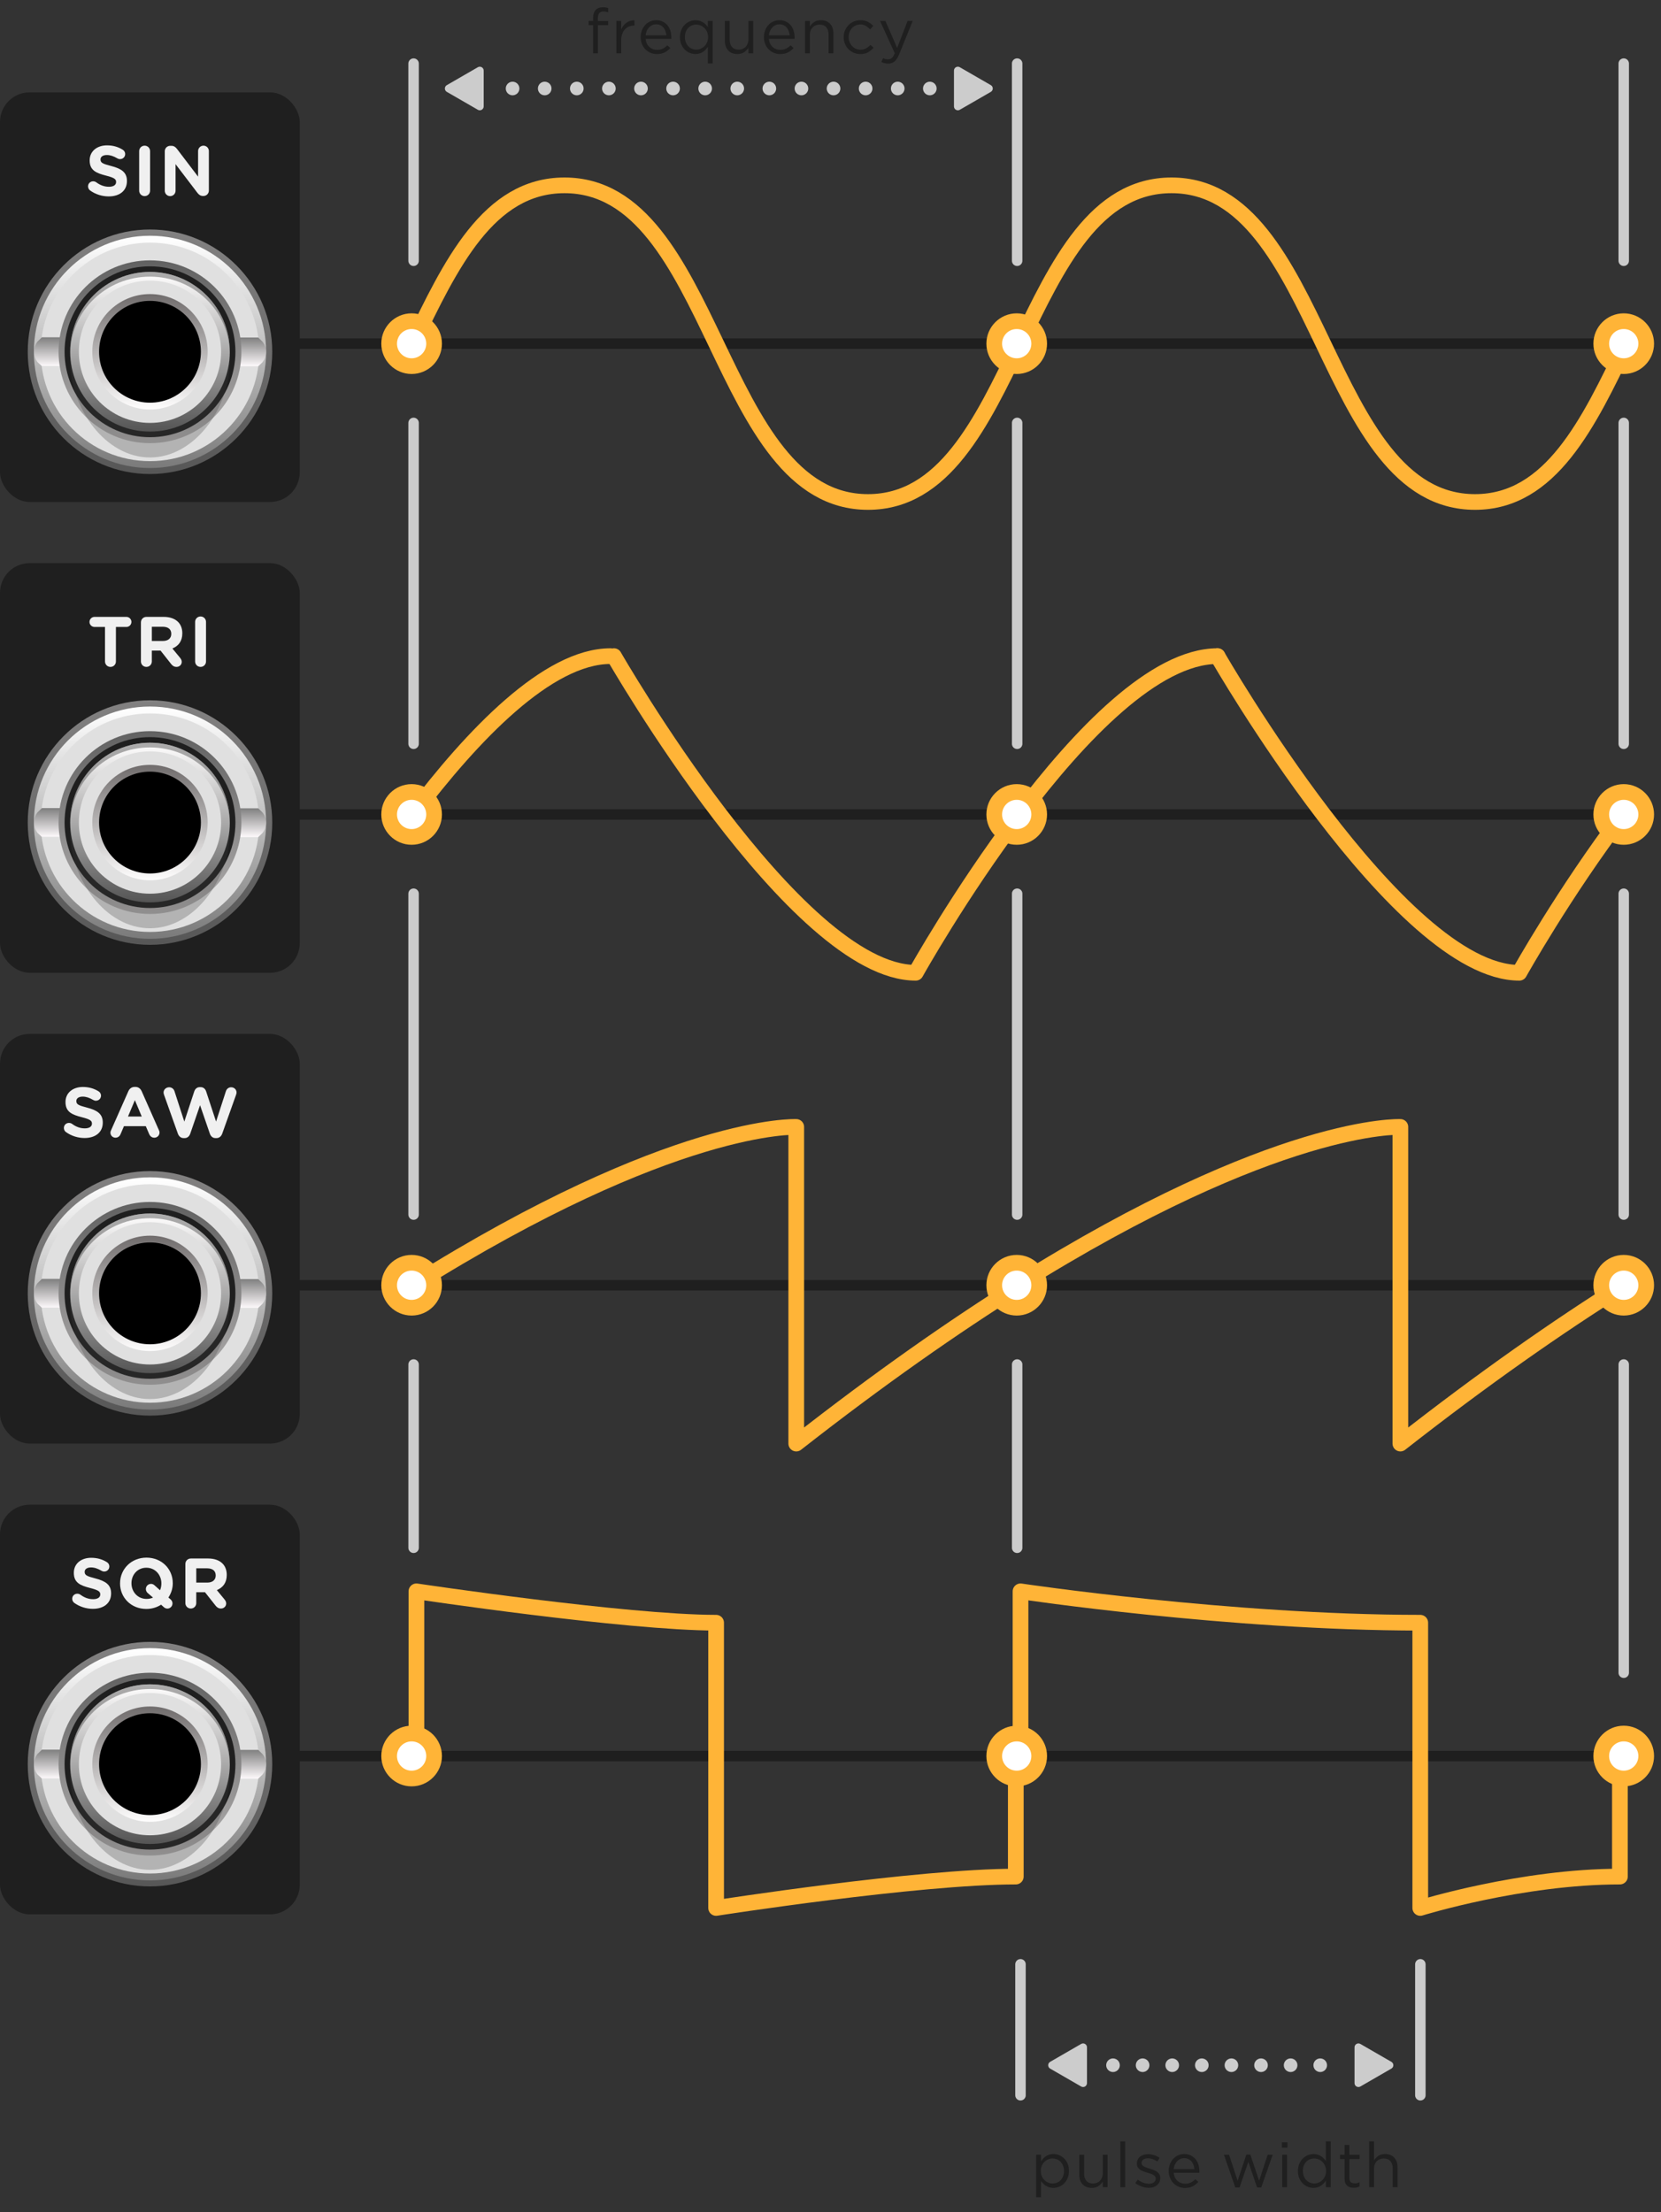 <?xml version="1.0" encoding="UTF-8"?>
<svg id="uuid-9b5a54cd-186a-435d-8e19-08b20dc08eae" data-name="FND CONT" xmlns="http://www.w3.org/2000/svg" width="158.789" height="211.442" xmlns:xlink="http://www.w3.org/1999/xlink" viewBox="0 0 158.789 211.442">
  <rect x="0" y="0" width="158.789" height="211.442" fill="#333333" stroke="none"/>
  <defs>
    <linearGradient id="uuid-e382f9a6-8230-4281-9062-851b8462e4b0" x1="-1363.835" y1="2571.554" x2="-1340.46" y2="2571.554" gradientTransform="translate(-2557.215 1385.773) rotate(90) scale(1 -1)" gradientUnits="userSpaceOnUse">
      <stop offset="0" stop-color="#828181"/>
      <stop offset="1" stop-color="#575757"/>
    </linearGradient>
    <linearGradient id="uuid-273c16b2-de80-4150-858d-5c53bce37c10" x1="300.393" y1="442.24" x2="322.598" y2="442.24" gradientTransform="translate(456.579 -277.858) rotate(90)" gradientUnits="userSpaceOnUse">
      <stop offset=".006" stop-color="#fff"/>
      <stop offset="1" stop-color="#7a7a7a"/>
    </linearGradient>
    <linearGradient id="uuid-62944eab-d7d8-461f-b8ed-66b0920bcf50" x1="61.351" y1="5243.454" x2="61.351" y2="5246.227" gradientTransform="translate(-47.006 5278.466) scale(1 -1)" gradientUnits="userSpaceOnUse">
      <stop offset="0" stop-color="#fffbfd"/>
      <stop offset="1" stop-color="gray"/>
    </linearGradient>
    <linearGradient id="uuid-3e82d2c9-f6b8-4cd1-946a-d53567e7fd01" x1="3273.929" y1="4152.033" x2="3291.406" y2="4152.033" gradientTransform="translate(4166.372 3316.293) rotate(-90) scale(1 -1)" gradientUnits="userSpaceOnUse">
      <stop offset="0" stop-color="#b0aeae"/>
      <stop offset="1" stop-color="#616161"/>
    </linearGradient>
    <linearGradient id="uuid-6ee80740-3728-4396-a3dc-68fc0039bdfe" x1="1865.693" y1="5319.578" x2="1865.693" y2="5304.316" gradientTransform="translate(1880.032 5345.572) rotate(-180)" gradientUnits="userSpaceOnUse">
      <stop offset="0" stop-color="#fffefe"/>
      <stop offset="1" stop-color="#545454"/>
    </linearGradient>
    <linearGradient id="uuid-313ac6c9-9906-409b-bdb2-33618b05fd72" x1="1865.693" y1="5306.433" x2="1865.693" y2="5317.461" gradientTransform="translate(1880.032 5345.572) rotate(-180)" gradientUnits="userSpaceOnUse">
      <stop offset="0" stop-color="#fffefe"/>
      <stop offset="1" stop-color="#706c6c"/>
    </linearGradient>
    <linearGradient id="uuid-d92c56aa-3f45-402c-b3f7-c000c0a7aa06" x1="-1318.832" x2="-1295.457" xlink:href="#uuid-e382f9a6-8230-4281-9062-851b8462e4b0"/>
    <linearGradient id="uuid-8c05d26d-1d79-4468-acbd-f36dc9d71f7f" x1="345.396" x2="367.601" xlink:href="#uuid-273c16b2-de80-4150-858d-5c53bce37c10"/>
    <linearGradient id="uuid-1be734bb-5d66-43a9-ae1d-8d2f18d43602" y1="5198.452" y2="5201.224" xlink:href="#uuid-62944eab-d7d8-461f-b8ed-66b0920bcf50"/>
    <linearGradient id="uuid-e7f84e80-b0f7-43f0-b956-1ee6c24900c2" x1="3228.926" x2="3246.403" xlink:href="#uuid-3e82d2c9-f6b8-4cd1-946a-d53567e7fd01"/>
    <linearGradient id="uuid-b6f0c8fe-1158-495f-8423-bc44b6573741" y1="5274.575" y2="5259.313" xlink:href="#uuid-6ee80740-3728-4396-a3dc-68fc0039bdfe"/>
    <linearGradient id="uuid-77bdb235-166a-4384-9ef9-7680f7029a0b" y1="5261.43" y2="5272.458" xlink:href="#uuid-313ac6c9-9906-409b-bdb2-33618b05fd72"/>
    <linearGradient id="uuid-ac73b828-b788-45fa-90fc-82ee3f5c30c9" x1="-1273.829" x2="-1250.454" xlink:href="#uuid-e382f9a6-8230-4281-9062-851b8462e4b0"/>
    <linearGradient id="uuid-04205ec8-7c5c-4fbc-b89c-435f5aa23d15" x1="390.398" x2="412.603" xlink:href="#uuid-273c16b2-de80-4150-858d-5c53bce37c10"/>
    <linearGradient id="uuid-14e38de9-01d1-4dd2-a8a6-4faba08c298f" y1="5153.449" y2="5156.221" xlink:href="#uuid-62944eab-d7d8-461f-b8ed-66b0920bcf50"/>
    <linearGradient id="uuid-bf819004-f8a3-4a25-8987-f2ffac8bd867" x1="3183.924" x2="3201.4" xlink:href="#uuid-3e82d2c9-f6b8-4cd1-946a-d53567e7fd01"/>
    <linearGradient id="uuid-97e6e26c-4244-4866-bf59-5551451e0bb6" y1="5229.573" y2="5214.31" xlink:href="#uuid-6ee80740-3728-4396-a3dc-68fc0039bdfe"/>
    <linearGradient id="uuid-ce53feb4-f286-4e6a-be73-758e6e519dec" y1="5216.427" y2="5227.455" xlink:href="#uuid-313ac6c9-9906-409b-bdb2-33618b05fd72"/>
    <linearGradient id="uuid-e38e395d-2104-4e98-8bf9-b21e9d456fb6" x1="-1228.826" x2="-1205.451" xlink:href="#uuid-e382f9a6-8230-4281-9062-851b8462e4b0"/>
    <linearGradient id="uuid-7b55d616-425c-4a95-a5ba-a4f074c55479" x1="435.401" x2="457.606" xlink:href="#uuid-273c16b2-de80-4150-858d-5c53bce37c10"/>
    <linearGradient id="uuid-ee1df0f5-7d5d-4e7f-9d27-0146afd481ae" y1="5108.446" y2="5111.219" xlink:href="#uuid-62944eab-d7d8-461f-b8ed-66b0920bcf50"/>
    <linearGradient id="uuid-391eceee-61c2-4543-ac15-1c08184d484e" x1="3138.921" x2="3156.398" xlink:href="#uuid-3e82d2c9-f6b8-4cd1-946a-d53567e7fd01"/>
    <linearGradient id="uuid-735ec471-cb75-442d-b3f9-ae65699bb777" y1="5184.57" y2="5169.307" xlink:href="#uuid-6ee80740-3728-4396-a3dc-68fc0039bdfe"/>
    <linearGradient id="uuid-f70e3be6-86d5-4fd8-ac6c-81abb9cda5ea" y1="5171.424" y2="5182.453" xlink:href="#uuid-313ac6c9-9906-409b-bdb2-33618b05fd72"/>
  </defs>
  <line x1="13.49" y1="167.858" x2="155.077" y2="167.858" fill="none" stroke="#1f1f1f" stroke-miterlimit="10"/>
  <line x1="39.538" y1="24.926" x2="39.538" y2="6.078" fill="none" stroke="#ccc" stroke-linecap="round" stroke-miterlimit="10"/>
  <line x1="97.238" y1="24.926" x2="97.238" y2="6.078" fill="none" stroke="#ccc" stroke-linecap="round" stroke-miterlimit="10"/>
  <line x1="39.538" y1="71.098" x2="39.538" y2="40.426" fill="none" stroke="#ccc" stroke-linecap="round" stroke-miterlimit="10"/>
  <line x1="97.239" y1="71.098" x2="97.239" y2="40.426" fill="none" stroke="#ccc" stroke-linecap="round" stroke-miterlimit="10"/>
  <path d="M42.716,8.782l2.966,1.712c.248.143.558-.036.558-.322v-3.424c0-.286-.31-.465-.558-.322l-2.966,1.712c-.248.143-.248.501,0,.644Z" fill="#ccc"/>
  <path d="M94.721,8.138l-2.966-1.712c-.248-.143-.558.036-.558.322v3.424c0,.286.31.465.558.322l2.966-1.712c.248-.143.248-.501,0-.644Z" fill="#ccc"/>
  <g>
    <line x1="88.889" y1="8.46" x2="88.889" y2="8.46" fill="none" stroke="#ccc" stroke-linecap="round" stroke-miterlimit="10" stroke-width="1.3"/>
    <line x1="85.821" y1="8.46" x2="50.536" y2="8.46" fill="none" stroke="#ccc" stroke-dasharray="0 3.068" stroke-linecap="round" stroke-miterlimit="10" stroke-width="1.3"/>
    <line x1="49.002" y1="8.46" x2="49.002" y2="8.46" fill="none" stroke="#ccc" stroke-linecap="round" stroke-miterlimit="10" stroke-width="1.3"/>
  </g>
  <g>
    <path d="M58.137,2.01v.396h-.978v2.694h-.462v-2.694h-.426v-.402h.426v-.27c0-.34.081-.598.243-.774s.393-.264.693-.264c.108,0,.201.006.279.018s.155.032.231.06v.402c-.084-.024-.16-.043-.229-.057-.068-.014-.142-.021-.222-.021-.36,0-.54.22-.54.66v.252h.984Z" fill="#1f1f1f"/>
    <path d="M59.385,5.1h-.462V1.998h.462v.81c.056-.128.126-.246.21-.354.084-.108.18-.201.288-.279s.226-.137.354-.177.266-.058.414-.054v.498h-.036c-.168,0-.327.03-.477.09s-.281.15-.393.27c-.112.12-.2.269-.264.447-.064.178-.096.383-.096.615v1.236Z" fill="#1f1f1f"/>
    <path d="M61.839,4.167c.064.13.146.24.246.33.1.09.212.158.336.204s.254.068.39.068c.216,0,.401-.04.556-.12.153-.08.295-.186.423-.318l.288.258c-.156.176-.334.317-.534.423-.2.106-.448.159-.744.159-.212,0-.412-.039-.6-.117-.188-.078-.353-.188-.494-.33-.141-.142-.253-.312-.336-.513-.083-.2-.124-.42-.124-.66,0-.224.037-.435.111-.633.074-.198.177-.37.309-.516s.289-.261.471-.345c.182-.084.381-.126.597-.126.228,0,.432.043.612.129.18.086.332.203.456.352.124.147.218.322.282.521.063.2.096.414.096.643v.065c0,.024-.002.05-.006.078h-2.454c.016.168.056.317.12.447ZM63.705,3.378c-.012-.14-.041-.274-.087-.402-.046-.128-.109-.24-.19-.336-.082-.096-.181-.173-.298-.23-.118-.059-.253-.087-.409-.087-.135,0-.26.027-.376.081-.115.054-.216.128-.304.222-.088.094-.159.205-.215.333s-.091.268-.107.42h1.986Z" fill="#1f1f1f"/>
    <path d="M67.672,6.06v-1.584c-.064.092-.135.18-.213.264-.078.084-.165.158-.261.222s-.203.114-.321.15c-.118.036-.249.054-.393.054-.188,0-.37-.036-.546-.108-.176-.072-.334-.177-.474-.314-.14-.139-.252-.307-.336-.507-.084-.2-.126-.428-.126-.684s.042-.484.126-.684c.084-.2.196-.369.336-.507s.298-.244.474-.318c.176-.074.357-.111.546-.111.144,0,.276.019.396.054.12.036.228.084.324.144.096.06.183.13.261.21.078.08.147.164.207.252v-.594h.462v4.062h-.462ZM67.597,3.057c-.062-.147-.146-.273-.252-.376s-.226-.184-.36-.242-.273-.087-.417-.087c-.152,0-.294.027-.426.081-.132.054-.247.131-.345.232s-.176.227-.234.376c-.059.149-.087.317-.087.504,0,.183.028.348.087.496.058.147.137.274.237.379s.216.186.348.241.271.084.42.084c.144,0,.283-.029.417-.087s.254-.138.36-.242.19-.23.252-.379c.062-.149.093-.313.093-.492s-.031-.342-.093-.489Z" fill="#1f1f1f"/>
    <path d="M71.547,1.998h.456v3.102h-.456v-.54c-.104.168-.24.312-.408.429s-.386.177-.654.177c-.188,0-.354-.03-.501-.09-.146-.061-.27-.146-.372-.255-.102-.11-.18-.241-.233-.393-.054-.152-.081-.32-.081-.504v-1.926h.462v1.812c0,.288.074.517.222.685.148.168.36.252.636.252.132,0,.255-.023.369-.069.114-.046.212-.112.294-.198.082-.086.147-.188.195-.309s.072-.252.072-.396v-1.776Z" fill="#1f1f1f"/>
    <path d="M73.622,4.167c.064.13.146.24.246.33.1.09.212.158.336.204s.254.068.39.068c.216,0,.401-.04.556-.12.153-.08.295-.186.423-.318l.288.258c-.156.176-.334.317-.534.423-.2.106-.448.159-.744.159-.212,0-.412-.039-.6-.117-.188-.078-.353-.188-.494-.33-.141-.142-.253-.312-.336-.513-.083-.2-.124-.42-.124-.66,0-.224.037-.435.111-.633.074-.198.177-.37.309-.516s.289-.261.471-.345c.182-.084.381-.126.597-.126.228,0,.432.043.612.129.18.086.332.203.456.352.124.147.218.322.282.521.063.2.096.414.096.643v.065c0,.024-.002.05-.006.078h-2.454c.016.168.056.317.12.447ZM75.489,3.378c-.012-.14-.041-.274-.087-.402-.046-.128-.109-.24-.19-.336-.082-.096-.181-.173-.298-.23-.118-.059-.253-.087-.409-.087-.135,0-.26.027-.376.081-.115.054-.216.128-.304.222-.088.094-.159.205-.215.333s-.091.268-.107.42h1.986Z" fill="#1f1f1f"/>
    <path d="M77.423,5.1h-.462V1.998h.462v.54c.104-.168.24-.312.408-.429s.386-.177.654-.177c.188,0,.354.03.501.09.146.06.27.145.372.255.102.11.18.241.233.393.054.152.081.32.081.504v1.926h-.462v-1.812c0-.288-.074-.516-.222-.685-.148-.168-.36-.252-.636-.252-.132,0-.255.023-.369.069-.114.046-.213.112-.297.198s-.149.188-.195.309-.069.252-.069.396v1.775Z" fill="#1f1f1f"/>
    <path d="M82.979,5.002c-.198.114-.443.17-.735.17-.228,0-.439-.043-.633-.129-.194-.086-.362-.202-.504-.348-.143-.146-.253-.317-.333-.513-.08-.196-.12-.404-.12-.624,0-.22.04-.429.12-.627.08-.198.19-.371.333-.519.142-.148.31-.265.504-.352.193-.086.405-.129.633-.129.148,0,.282.014.402.042.12.028.23.067.33.117s.192.109.276.177c.084.068.162.141.234.216l-.306.324c-.124-.128-.259-.238-.405-.33-.146-.092-.325-.138-.537-.138-.156,0-.302.031-.438.093-.136.062-.254.147-.354.257-.101.11-.178.238-.234.383-.056.146-.084.302-.084.47,0,.167.029.325.087.473.058.147.138.276.24.386s.222.195.36.257c.138.062.289.093.453.093.2,0,.377-.044.531-.132.154-.088.293-.198.417-.33l.294.276c-.156.177-.333.322-.531.436Z" fill="#1f1f1f"/>
    <path d="M85.953,5.202c-.132.319-.279.546-.441.678s-.359.198-.591.198c-.128,0-.244-.013-.348-.039-.104-.026-.208-.065-.312-.117l.156-.366c.076.04.15.069.225.087.074.019.161.027.261.027.14,0,.258-.042.354-.126s.19-.236.282-.456l-1.41-3.09h.51l1.128,2.586.996-2.586h.492l-1.302,3.204Z" fill="#1f1f1f"/>
  </g>
  <path d="M39.809,167.248v-15.134s20.057,3,28.65,3v27.267s19.232-3,28.65-3v-12.134" fill="none" stroke="#ffb437" stroke-linecap="round" stroke-linejoin="round" stroke-width="1.5"/>
  <path d="M97.561,167.248v-15.134s20.057,3,38.214,3v27.267s9.668-3,19.086-3v-12.134" fill="none" stroke="#ffb437" stroke-linecap="round" stroke-linejoin="round" stroke-width="1.5"/>
  <line x1="13.49" y1="32.85" x2="155.077" y2="32.85" fill="none" stroke="#1f1f1f" stroke-miterlimit="10"/>
  <rect y="8.827" width="28.655" height="39.157" rx="2.835" ry="2.835" fill="#1f1f1f"/>
  <g>
    <path d="M8.612,18.205c-.115-.081-.196-.23-.196-.393,0-.271.217-.481.488-.481.135,0,.23.047.298.095.359.264.752.427,1.213.427.427,0,.684-.17.684-.447v-.014c0-.265-.163-.4-.955-.603-.955-.244-1.572-.508-1.572-1.45v-.014c0-.86.691-1.43,1.66-1.43.576,0,1.077.149,1.504.42.115.068.23.21.23.414,0,.271-.217.481-.488.481-.102,0-.183-.027-.264-.074-.345-.204-.67-.318-.996-.318-.4,0-.61.183-.61.413v.014c0,.312.203.413,1.023.623.962.251,1.504.596,1.504,1.423v.014c0,.941-.718,1.47-1.741,1.47-.623,0-1.253-.189-1.782-.569Z" fill="#f0f0f0"/>
    <path d="M13.305,14.445c0-.291.23-.521.521-.521s.521.23.521.521v3.78c0,.291-.23.521-.521.521s-.521-.23-.521-.521v-3.78Z" fill="#f0f0f0"/>
    <path d="M15.753,14.459c0-.291.23-.521.522-.521h.108c.25,0,.4.122.542.305l2.012,2.642v-2.446c0-.284.23-.515.515-.515.285,0,.515.23.515.515v3.773c0,.292-.23.522-.522.522h-.034c-.25,0-.4-.122-.542-.305l-2.086-2.737v2.541c0,.285-.23.515-.515.515s-.515-.23-.515-.515v-3.773Z" fill="#f0f0f0"/>
  </g>
  <g>
    <path d="M14.34,45.313c-6.445,0-11.688-5.243-11.688-11.687,0-6.445,5.243-11.688,11.688-11.688s11.687,5.243,11.687,11.688c0,6.444-5.243,11.687-11.687,11.687Z" fill="url(#uuid-e382f9a6-8230-4281-9062-851b8462e4b0)"/>
    <circle cx="14.339" cy="33.637" r="11.102" fill="url(#uuid-273c16b2-de80-4150-858d-5c53bce37c10)"/>
    <circle cx="14.339" cy="33.637" r="10.443" fill="#e0e0e0"/>
    <path d="M4.011,32.239l-.43.417c-.44.579-.437,1.381.008,1.957l.398.369,20.7.03.402-.384c.46-.573.463-1.387.008-1.964l-.41-.401-20.676-.023Z" fill="url(#uuid-62944eab-d7d8-461f-b8ed-66b0920bcf50)"/>
    <circle cx="14.339" cy="33.625" r="8.738" fill="url(#uuid-3e82d2c9-f6b8-4cd1-946a-d53567e7fd01)"/>
    <circle cx="14.339" cy="33.625" r="8.167" fill="#1f1f1f"/>
    <path d="M14.339,25.994c4.213,0,7.629,3.782,7.629,8.448s-3.415,9.288-7.629,9.288-7.629-4.622-7.629-9.288,3.415-8.448,7.629-8.448Z" fill="#404040" opacity=".28"/>
    <circle cx="14.339" cy="33.625" r="7.631" fill="url(#uuid-6ee80740-3728-4396-a3dc-68fc0039bdfe)"/>
    <circle cx="14.339" cy="33.625" r="6.8" fill="#e0e0e0"/>
    <g opacity=".43">
      <path d="M14.339,26.443c4.175,0,7.561,3.257,7.623,7.296.001-.038.006-.075.006-.114,0-4.215-3.415-7.631-7.629-7.631s-7.629,3.417-7.629,7.631c0,.038.005.076.006.114.062-4.039,3.448-7.296,7.623-7.296Z" fill="#404040"/>
      <path d="M6.716,33.739c-.001.037-.006.073-.006.111,0,4.091,3.415,7.407,7.629,7.407-4.175,0-7.561-3.356-7.623-7.517Z" fill="#404040" opacity=".28"/>
      <path d="M14.339,41.257c4.213,0,7.629-3.316,7.629-7.407,0-.037-.005-.073-.006-.111-.062,4.162-3.448,7.517-7.623,7.517Z" fill="#404040" opacity=".28"/>
    </g>
    <circle cx="14.339" cy="33.625" r="5.514" fill="url(#uuid-313ac6c9-9906-409b-bdb2-33618b05fd72)"/>
    <circle cx="14.339" cy="33.625" r="4.867"/>
  </g>
  <line x1="13.49" y1="77.853" x2="155.077" y2="77.853" fill="none" stroke="#1f1f1f" stroke-miterlimit="10"/>
  <path d="M39.443,77.853c5.714-7.567,12.927-15.134,18.921-15.134" fill="none" stroke="#ffb437" stroke-linecap="round" stroke-linejoin="round" stroke-width="1.5"/>
  <rect y="53.83" width="28.655" height="39.157" rx="2.835" ry="2.835" fill="#1f1f1f"/>
  <g>
    <path d="M10.038,59.93h-1.002c-.265,0-.481-.217-.481-.481,0-.264.217-.481.481-.481h3.048c.264,0,.481.217.481.481,0,.265-.217.481-.481.481h-1.002v3.299c0,.291-.23.521-.521.521-.291,0-.522-.23-.522-.521v-3.299Z" fill="#f0f0f0"/>
    <path d="M13.474,59.489c0-.292.23-.522.521-.522h1.646c.603,0,1.07.169,1.382.481.264.265.406.637.406,1.084v.014c0,.745-.373,1.206-.948,1.443l.725.88c.102.128.169.237.169.4,0,.291-.244.48-.495.48-.237,0-.393-.115-.515-.271l-1.016-1.287h-.834v1.036c0,.291-.23.521-.521.521-.291,0-.521-.23-.521-.521v-3.739ZM15.574,61.271c.508,0,.799-.271.799-.67v-.014c0-.447-.312-.677-.82-.677h-1.037v1.361h1.057Z" fill="#f0f0f0"/>
    <path d="M18.653,59.448c0-.291.23-.521.521-.521s.521.23.521.521v3.78c0,.291-.23.521-.521.521s-.521-.23-.521-.521v-3.78Z" fill="#f0f0f0"/>
  </g>
  <g>
    <path d="M14.34,90.316c-6.445,0-11.688-5.243-11.688-11.687,0-6.445,5.243-11.688,11.688-11.688s11.687,5.243,11.687,11.688c0,6.444-5.243,11.687-11.687,11.687Z" fill="url(#uuid-d92c56aa-3f45-402c-b3f7-c000c0a7aa06)"/>
    <circle cx="14.339" cy="78.64" r="11.102" fill="url(#uuid-8c05d26d-1d79-4468-acbd-f36dc9d71f7f)"/>
    <circle cx="14.339" cy="78.64" r="10.443" fill="#e0e0e0"/>
    <path d="M4.011,77.242l-.43.417c-.44.579-.437,1.381.008,1.957l.398.369,20.7.03.402-.384c.46-.573.463-1.387.008-1.964l-.41-.401-20.676-.023Z" fill="url(#uuid-1be734bb-5d66-43a9-ae1d-8d2f18d43602)"/>
    <circle cx="14.339" cy="78.628" r="8.738" fill="url(#uuid-e7f84e80-b0f7-43f0-b956-1ee6c24900c2)"/>
    <circle cx="14.339" cy="78.628" r="8.167" fill="#1f1f1f"/>
    <path d="M14.339,70.997c4.213,0,7.629,3.782,7.629,8.448s-3.415,9.288-7.629,9.288-7.629-4.622-7.629-9.288,3.415-8.448,7.629-8.448Z" fill="#404040" opacity=".28"/>
    <circle cx="14.339" cy="78.628" r="7.631" fill="url(#uuid-b6f0c8fe-1158-495f-8423-bc44b6573741)"/>
    <circle cx="14.339" cy="78.628" r="6.8" fill="#e0e0e0"/>
    <g opacity=".43">
      <path d="M14.339,71.446c4.175,0,7.561,3.257,7.623,7.296.001-.038.006-.075.006-.114,0-4.215-3.415-7.631-7.629-7.631s-7.629,3.417-7.629,7.631c0,.038.005.076.006.114.062-4.039,3.448-7.296,7.623-7.296Z" fill="#404040"/>
      <path d="M6.716,78.742c-.001.037-.006.073-.006.111,0,4.091,3.415,7.407,7.629,7.407-4.175,0-7.561-3.356-7.623-7.517Z" fill="#404040" opacity=".28"/>
      <path d="M14.339,86.26c4.213,0,7.629-3.316,7.629-7.407,0-.037-.005-.073-.006-.111-.062,4.162-3.448,7.517-7.623,7.517Z" fill="#404040" opacity=".28"/>
    </g>
    <circle cx="14.339" cy="78.628" r="5.514" fill="url(#uuid-77bdb235-166a-4384-9ef9-7680f7029a0b)"/>
    <circle cx="14.339" cy="78.628" r="4.867"/>
  </g>
  <path d="M58.694,62.719s17.374,30.268,28.85,30.268c0,0,16.862-30.268,28.85-30.268" fill="none" stroke="#ffb437" stroke-linecap="round" stroke-linejoin="round" stroke-width="1.5"/>
  <g>
    <circle cx="39.349" cy="77.853" r="2.149" fill="#fff"/>
    <path d="M39.35,76.454c.773,0,1.399.626,1.399,1.399s-.626,1.399-1.399,1.399c-.773,0-1.399-.626-1.399-1.399s.626-1.399,1.399-1.399M39.35,74.954c-1.599,0-2.899,1.301-2.899,2.899,0,1.599,1.301,2.899,2.899,2.899s2.899-1.301,2.899-2.899c0-1.598-1.3-2.899-2.899-2.899h0Z" fill="#ffb437"/>
  </g>
  <g>
    <circle cx="97.196" cy="77.853" r="2.149" fill="#fff"/>
    <path d="M97.196,76.454c.773,0,1.399.626,1.399,1.399s-.626,1.399-1.399,1.399c-.773,0-1.399-.626-1.399-1.399s.626-1.399,1.399-1.399M97.196,74.954c-1.599,0-2.899,1.301-2.899,2.899,0,1.599,1.301,2.899,2.899,2.899s2.899-1.301,2.899-2.899c0-1.598-1.301-2.899-2.899-2.899h0Z" fill="#ffb437"/>
  </g>
  <path d="M116.395,62.719s17.374,30.268,28.85,30.268c0,0,4.215-7.567,9.93-15.134" fill="none" stroke="#ffb437" stroke-linecap="round" stroke-linejoin="round" stroke-width="1.5"/>
  <line x1="39.538" y1="116.101" x2="39.538" y2="85.428" fill="none" stroke="#ccc" stroke-linecap="round" stroke-miterlimit="10"/>
  <line x1="97.239" y1="116.101" x2="97.239" y2="85.428" fill="none" stroke="#ccc" stroke-linecap="round" stroke-miterlimit="10"/>
  <line x1="13.49" y1="122.856" x2="155.077" y2="122.856" fill="none" stroke="#1f1f1f" stroke-miterlimit="10"/>
  <rect y="98.832" width="28.655" height="39.157" rx="2.835" ry="2.835" fill="#1f1f1f"/>
  <g>
    <path d="M6.302,108.212c-.115-.081-.196-.23-.196-.393,0-.271.217-.481.488-.481.135,0,.23.048.298.095.359.265.752.427,1.213.427.427,0,.684-.169.684-.447v-.014c0-.264-.163-.4-.955-.603-.955-.244-1.572-.508-1.572-1.45v-.013c0-.861.691-1.43,1.66-1.43.576,0,1.077.149,1.504.42.115.068.23.21.23.413,0,.271-.217.481-.488.481-.102,0-.183-.027-.264-.075-.345-.204-.67-.318-.996-.318-.4,0-.61.183-.61.413v.014c0,.312.203.413,1.023.624.962.25,1.504.596,1.504,1.422v.014c0,.942-.718,1.47-1.741,1.47-.623,0-1.253-.19-1.782-.569Z" fill="#f0f0f0"/>
    <path d="M10.617,108.043l1.653-3.733c.115-.257.325-.413.61-.413h.061c.284,0,.487.156.603.413l1.653,3.733c.034.074.054.142.054.21,0,.277-.217.501-.495.501-.244,0-.406-.142-.501-.359l-.318-.746h-2.086l-.332.779c-.088.203-.264.325-.481.325-.271,0-.481-.217-.481-.488,0-.075.027-.149.061-.223ZM13.551,106.729l-.657-1.565-.657,1.565h1.314Z" fill="#f0f0f0"/>
    <path d="M15.677,104.635c-.021-.061-.041-.135-.041-.196,0-.291.244-.508.535-.508.244,0,.44.156.508.373l.942,2.907.949-2.879c.081-.244.264-.413.528-.413h.081c.265,0,.447.162.529.413l.948,2.879.942-2.907c.067-.203.244-.373.501-.373.285,0,.515.217.515.501,0,.061-.021.143-.041.203l-1.328,3.727c-.095.264-.291.427-.542.427h-.108c-.25,0-.44-.156-.535-.427l-.935-2.717-.935,2.717c-.095.271-.285.427-.536.427h-.108c-.25,0-.447-.163-.542-.427l-1.328-3.727Z" fill="#f0f0f0"/>
  </g>
  <g>
    <path d="M14.34,135.319c-6.445,0-11.688-5.243-11.688-11.687,0-6.445,5.243-11.688,11.688-11.688s11.687,5.243,11.687,11.688c0,6.444-5.243,11.687-11.687,11.687Z" fill="url(#uuid-ac73b828-b788-45fa-90fc-82ee3f5c30c9)"/>
    <circle cx="14.339" cy="123.643" r="11.102" fill="url(#uuid-04205ec8-7c5c-4fbc-b89c-435f5aa23d15)"/>
    <circle cx="14.339" cy="123.643" r="10.443" fill="#e0e0e0"/>
    <path d="M4.011,122.245l-.43.417c-.44.579-.437,1.381.008,1.957l.398.369,20.7.03.402-.384c.46-.573.463-1.387.008-1.964l-.41-.401-20.676-.023Z" fill="url(#uuid-14e38de9-01d1-4dd2-a8a6-4faba08c298f)"/>
    <circle cx="14.339" cy="123.631" r="8.738" fill="url(#uuid-bf819004-f8a3-4a25-8987-f2ffac8bd867)"/>
    <circle cx="14.339" cy="123.631" r="8.167" fill="#1f1f1f"/>
    <path d="M14.339,116c4.213,0,7.629,3.782,7.629,8.448s-3.415,9.288-7.629,9.288-7.629-4.622-7.629-9.288,3.415-8.448,7.629-8.448Z" fill="#404040" opacity=".28"/>
    <circle cx="14.339" cy="123.631" r="7.631" fill="url(#uuid-97e6e26c-4244-4866-bf59-5551451e0bb6)"/>
    <circle cx="14.339" cy="123.631" r="6.8" fill="#e0e0e0"/>
    <g opacity=".43">
      <path d="M14.339,116.449c4.175,0,7.561,3.257,7.623,7.296.001-.038.006-.075.006-.114,0-4.215-3.415-7.631-7.629-7.631s-7.629,3.417-7.629,7.631c0,.038.005.076.006.114.062-4.039,3.448-7.296,7.623-7.296Z" fill="#404040"/>
      <path d="M6.716,123.745c-.001.037-.006.073-.006.111,0,4.091,3.415,7.407,7.629,7.407-4.175,0-7.561-3.356-7.623-7.517Z" fill="#404040" opacity=".28"/>
      <path d="M14.339,131.262c4.213,0,7.629-3.316,7.629-7.407,0-.037-.005-.073-.006-.111-.062,4.162-3.448,7.517-7.623,7.517Z" fill="#404040" opacity=".28"/>
    </g>
    <circle cx="14.339" cy="123.631" r="5.514" fill="url(#uuid-ce53feb4-f286-4e6a-be73-758e6e519dec)"/>
    <circle cx="14.339" cy="123.631" r="4.867"/>
  </g>
  <path d="M97.474,32.85c-3.624,7.567-7.248,15.134-14.496,15.134-14.508,0-14.508-30.268-29.017-30.267-7.259,0-10.889,7.567-14.518,15.134" fill="none" stroke="#ffb437" stroke-linejoin="round" stroke-width="1.5"/>
  <path d="M155.505,32.85c-3.624,7.567-7.248,15.134-14.496,15.134-14.508,0-14.508-30.268-29.017-30.267-7.259,0-10.889,7.567-14.518,15.134" fill="none" stroke="#ffb437" stroke-linejoin="round" stroke-width="1.5"/>
  <g>
    <circle cx="39.349" cy="32.85" r="2.149" fill="#fff"/>
    <path d="M39.35,31.451c.773,0,1.399.626,1.399,1.399,0,.772-.626,1.399-1.399,1.399-.773,0-1.399-.626-1.399-1.399,0-.773.626-1.399,1.399-1.399M39.35,29.951c-1.599,0-2.899,1.301-2.899,2.899,0,1.598,1.301,2.899,2.899,2.899s2.899-1.301,2.899-2.899c0-1.599-1.3-2.899-2.899-2.899h0Z" fill="#ffb437"/>
  </g>
  <g>
    <circle cx="97.196" cy="32.85" r="2.149" fill="#fff"/>
    <path d="M97.196,31.451c.773,0,1.399.626,1.399,1.399,0,.772-.626,1.399-1.399,1.399-.773,0-1.399-.626-1.399-1.399,0-.773.626-1.399,1.399-1.399M97.196,29.951c-1.599,0-2.899,1.301-2.899,2.899,0,1.598,1.301,2.899,2.899,2.899s2.899-1.301,2.899-2.899c0-1.599-1.301-2.899-2.899-2.899h0Z" fill="#ffb437"/>
  </g>
  <path d="M39.443,122.855c24.979-15.669,36.677-15.133,36.677-15.133v30.268c7.972-6.243,15.081-11.199,21.354-15.134" fill="none" stroke="#ffb437" stroke-linecap="round" stroke-linejoin="round" stroke-width="1.5"/>
  <path d="M97.196,122.855c24.979-15.669,36.677-15.133,36.677-15.133v30.268c7.972-6.243,15.081-11.199,21.354-15.134" fill="none" stroke="#ffb437" stroke-linecap="round" stroke-linejoin="round" stroke-width="1.5"/>
  <g>
    <circle cx="39.349" cy="122.856" r="2.149" fill="#fff"/>
    <path d="M39.35,121.456c.773,0,1.399.626,1.399,1.399s-.626,1.399-1.399,1.399c-.773,0-1.399-.626-1.399-1.399s.626-1.399,1.399-1.399M39.35,119.956c-1.599,0-2.899,1.301-2.899,2.899,0,1.598,1.301,2.899,2.899,2.899s2.899-1.301,2.899-2.899c0-1.599-1.3-2.899-2.899-2.899h0Z" fill="#ffb437"/>
  </g>
  <g>
    <circle cx="97.196" cy="122.856" r="2.149" fill="#fff"/>
    <path d="M97.196,121.456c.773,0,1.399.626,1.399,1.399s-.626,1.399-1.399,1.399c-.773,0-1.399-.626-1.399-1.399s.626-1.399,1.399-1.399M97.196,119.956c-1.599,0-2.899,1.301-2.899,2.899,0,1.598,1.301,2.899,2.899,2.899s2.899-1.301,2.899-2.899c0-1.599-1.301-2.899-2.899-2.899h0Z" fill="#ffb437"/>
  </g>
  <line x1="39.539" y1="147.951" x2="39.539" y2="130.431" fill="none" stroke="#ccc" stroke-linecap="round" stroke-miterlimit="10"/>
  <line x1="97.239" y1="147.951" x2="97.239" y2="130.431" fill="none" stroke="#ccc" stroke-linecap="round" stroke-miterlimit="10"/>
  <line x1="155.226" y1="24.926" x2="155.226" y2="6.078" fill="none" stroke="#ccc" stroke-linecap="round" stroke-miterlimit="10"/>
  <line x1="155.226" y1="71.098" x2="155.226" y2="40.426" fill="none" stroke="#ccc" stroke-linecap="round" stroke-miterlimit="10"/>
  <line x1="155.226" y1="116.101" x2="155.226" y2="85.428" fill="none" stroke="#ccc" stroke-linecap="round" stroke-miterlimit="10"/>
  <line x1="155.227" y1="159.895" x2="155.227" y2="130.431" fill="none" stroke="#ccc" stroke-linecap="round" stroke-miterlimit="10"/>
  <path d="M100.39,197.735l2.966,1.712c.248.143.558-.036.558-.322v-3.424c0-.286-.31-.465-.558-.322l-2.966,1.712c-.248.143-.248.501,0,.644Z" fill="#ccc"/>
  <path d="M133.015,197.091l-2.966-1.712c-.248-.143-.558.036-.558.322v3.424c0,.286.31.465.558.322l2.966-1.712c.248-.143.248-.501,0-.644Z" fill="#ccc"/>
  <g>
    <line x1="126.211" y1="197.413" x2="126.211" y2="197.413" fill="none" stroke="#ccc" stroke-linecap="round" stroke-miterlimit="10" stroke-width="1.3"/>
    <line x1="123.381" y1="197.413" x2="107.816" y2="197.413" fill="none" stroke="#ccc" stroke-dasharray="0 2.83" stroke-linecap="round" stroke-miterlimit="10" stroke-width="1.3"/>
    <line x1="106.401" y1="197.413" x2="106.401" y2="197.413" fill="none" stroke="#ccc" stroke-linecap="round" stroke-miterlimit="10" stroke-width="1.3"/>
  </g>
  <g>
    <path d="M102.063,208.203c-.084.2-.195.369-.333.507-.138.138-.296.244-.474.318-.178.074-.361.11-.549.11-.145,0-.276-.018-.396-.054s-.228-.084-.324-.144-.183-.13-.261-.21c-.078-.08-.146-.164-.207-.252v1.554h-.462v-4.062h.462v.624c.064-.092.135-.18.213-.264.078-.084.165-.157.261-.219.096-.062.203-.112.321-.15.118-.038.249-.057.394-.057.184,0,.365.036.543.107.178.072.337.177.477.315.14.138.252.307.336.507s.126.428.126.684-.042.484-.126.684ZM101.628,207.029c-.058-.147-.137-.273-.237-.379-.1-.105-.216-.186-.348-.242s-.272-.084-.42-.084c-.145,0-.283.028-.417.086-.134.058-.254.138-.36.242s-.19.229-.252.376c-.062.147-.093.311-.093.49s.031.343.093.493.146.275.252.379.226.184.36.242c.134.058.272.086.417.086.147,0,.289-.026.423-.08.134-.054.25-.132.348-.233.098-.101.176-.227.234-.376.058-.149.087-.317.087-.504,0-.183-.029-.348-.087-.496Z" fill="#1f1f1f"/>
    <path d="M105.425,205.971h.456v3.103h-.456v-.54c-.104.168-.24.311-.408.429s-.386.177-.654.177c-.188,0-.354-.03-.501-.09-.146-.06-.27-.145-.372-.255-.102-.11-.18-.241-.233-.393-.054-.152-.081-.32-.081-.504v-1.926h.462v1.812c0,.288.074.516.222.684.148.168.36.252.636.252.132,0,.255-.022.369-.069.114-.046.212-.112.294-.198s.147-.189.195-.309c.048-.12.072-.252.072-.396v-1.776Z" fill="#1f1f1f"/>
    <path d="M107.105,209.073v-4.38h.462v4.38h-.462Z" fill="#1f1f1f"/>
    <path d="M110.834,208.596c-.058.114-.136.211-.234.291-.098.08-.214.142-.348.184s-.279.062-.435.062c-.224,0-.45-.041-.678-.123-.228-.082-.43-.192-.605-.333l.233-.33c.168.128.343.227.525.294.182.068.365.102.549.102.188,0,.342-.044.462-.132.12-.088.18-.208.18-.36v-.012c0-.076-.021-.142-.063-.198-.042-.056-.099-.105-.171-.147-.072-.042-.155-.079-.249-.111-.094-.032-.191-.062-.291-.09-.12-.036-.241-.075-.363-.117s-.232-.095-.33-.159c-.098-.064-.178-.144-.24-.24-.062-.096-.093-.216-.093-.36v-.012c0-.132.026-.253.078-.363s.125-.204.219-.282c.094-.078.206-.138.336-.18.13-.042.271-.063.423-.063.191,0,.386.031.582.093.196.062.374.146.534.249l-.21.348c-.144-.092-.295-.165-.453-.219-.158-.054-.313-.081-.465-.081-.184,0-.33.043-.438.129-.108.086-.162.193-.162.321v.012c0,.072.022.135.066.189s.103.101.177.141c.074.04.159.076.255.108.096.032.196.064.3.096.12.036.239.076.357.12.118.044.225.1.32.168.097.068.173.15.231.246.058.096.087.214.087.354v.012c0,.148-.029.279-.087.393Z" fill="#1f1f1f"/>
    <path d="M112.32,208.14c.064.13.146.24.246.33.1.09.212.158.336.204s.254.069.39.069c.216,0,.401-.04.556-.12.153-.08.295-.186.423-.318l.288.258c-.156.176-.334.317-.534.423-.2.105-.448.159-.744.159-.212,0-.412-.039-.6-.117-.188-.078-.353-.188-.494-.33-.141-.142-.253-.313-.336-.513-.083-.2-.124-.42-.124-.66,0-.224.037-.435.111-.633.074-.198.177-.37.309-.516s.289-.261.471-.345c.182-.084.381-.126.597-.126.228,0,.432.043.612.129.18.086.332.203.456.351.124.148.218.322.282.522.063.2.096.414.096.642v.066c0,.023-.002.05-.006.078h-2.454c.016.168.056.316.12.446ZM114.186,207.351c-.012-.14-.041-.274-.087-.402s-.109-.24-.19-.336c-.082-.096-.181-.173-.298-.231-.118-.058-.253-.087-.409-.087-.135,0-.26.027-.376.081-.115.054-.216.128-.304.222-.088.095-.159.205-.215.333-.056.128-.091.269-.107.42h1.986Z" fill="#1f1f1f"/>
    <path d="M120.371,208.461l.816-2.49h.48l-1.092,3.126h-.402l-.834-2.448-.84,2.448h-.408l-1.086-3.126h.492l.816,2.49.834-2.502h.384l.84,2.502Z" fill="#1f1f1f"/>
    <path d="M122.546,205.293v-.51h.528v.51h-.528ZM122.576,209.073v-3.103h.462v3.103h-.462Z" fill="#1f1f1f"/>
    <path d="M126.75,209.073v-.624c-.064.092-.135.18-.213.264s-.165.158-.261.222-.203.114-.321.15c-.118.036-.249.054-.393.054-.188,0-.37-.036-.546-.107-.176-.072-.334-.177-.474-.315-.14-.138-.252-.307-.336-.507s-.126-.428-.126-.684c0-.256.042-.484.126-.684.084-.2.196-.369.336-.507.14-.138.298-.244.474-.318.176-.074.358-.111.546-.111.144,0,.276.018.396.054s.228.084.324.144c.096.06.183.13.261.21s.147.164.207.252v-1.872h.462v4.38h-.462ZM126.675,207.029c-.062-.147-.146-.272-.252-.376s-.226-.184-.36-.242c-.134-.058-.273-.086-.417-.086-.152,0-.294.026-.426.08s-.247.132-.345.233c-.098.102-.176.227-.234.376-.058.149-.087.317-.087.504,0,.183.029.348.087.496.058.147.137.273.237.379.1.105.216.187.348.242.132.056.272.083.42.083.144,0,.283-.028.417-.086.134-.058.254-.139.36-.242s.19-.229.252-.379.093-.313.093-.493-.031-.342-.093-.49Z" fill="#1f1f1f"/>
    <path d="M128.998,208.191c0,.192.048.326.144.402.096.076.223.114.378.114.08,0,.155-.008.225-.024.07-.016.145-.044.225-.084v.396c-.08.044-.165.077-.255.099-.09.022-.191.033-.303.033-.124,0-.24-.016-.348-.048s-.201-.083-.279-.153c-.078-.07-.139-.161-.184-.272-.044-.112-.065-.246-.065-.402v-1.872h-.432v-.408h.432v-.936h.462v.936h.984v.408h-.984v1.812Z" fill="#1f1f1f"/>
    <path d="M131.353,209.073h-.462v-4.38h.462v1.817c.104-.168.24-.311.408-.429s.386-.177.654-.177c.188,0,.355.03.501.09.146.06.27.145.372.255.102.11.18.241.234.393s.081.32.081.504v1.926h-.462v-1.812c0-.288-.074-.516-.222-.684s-.36-.252-.636-.252c-.132,0-.255.023-.369.069s-.213.112-.297.198-.149.189-.195.309c-.046.12-.069.252-.069.396v1.776Z" fill="#1f1f1f"/>
  </g>
  <line x1="135.784" y1="200.285" x2="135.784" y2="187.766" fill="none" stroke="#ccc" stroke-linecap="round" stroke-miterlimit="10"/>
  <line x1="97.558" y1="200.285" x2="97.558" y2="187.766" fill="none" stroke="#ccc" stroke-linecap="round" stroke-miterlimit="10"/>
  <rect y="143.835" width="28.655" height="39.157" rx="2.835" ry="2.835" fill="#1f1f1f"/>
  <g>
    <path d="M7.098,153.216c-.115-.081-.196-.23-.196-.393,0-.271.217-.481.488-.481.135,0,.23.047.298.095.359.265.752.427,1.213.427.427,0,.684-.169.684-.447v-.014c0-.264-.163-.399-.955-.603-.955-.244-1.572-.508-1.572-1.45v-.013c0-.861.691-1.429,1.66-1.429.576,0,1.077.148,1.504.42.115.067.23.21.23.413,0,.271-.217.481-.488.481-.102,0-.183-.027-.264-.075-.345-.203-.67-.318-.996-.318-.4,0-.61.183-.61.413v.014c0,.312.203.413,1.023.624.962.25,1.504.596,1.504,1.422v.014c0,.942-.718,1.471-1.741,1.471-.623,0-1.253-.19-1.782-.569Z" fill="#f0f0f0"/>
    <path d="M11.477,151.359v-.014c0-1.348,1.064-2.452,2.527-2.452s2.513,1.091,2.513,2.438v.014c0,.501-.156.969-.42,1.362l.203.169c.108.095.19.224.19.393,0,.271-.217.495-.488.495-.143,0-.264-.062-.346-.143l-.257-.23c-.4.258-.881.407-1.409.407-1.463,0-2.514-1.091-2.514-2.439ZM13.944,151.895c0-.271.217-.494.488-.494.142,0,.237.047.345.142l.522.468c.081-.189.128-.413.128-.65v-.014c0-.812-.596-1.49-1.436-1.49s-1.423.664-1.423,1.477v.014c0,.813.596,1.49,1.437,1.49.23,0,.44-.04.623-.128l-.495-.42c-.108-.095-.189-.224-.189-.393Z" fill="#f0f0f0"/>
    <path d="M17.722,149.496c0-.291.23-.521.521-.521h1.646c.603,0,1.07.169,1.382.481.264.264.406.637.406,1.084v.014c0,.745-.373,1.206-.948,1.443l.725.881c.102.129.169.237.169.399,0,.292-.244.481-.495.481-.237,0-.393-.115-.515-.271l-1.016-1.287h-.834v1.037c0,.291-.23.521-.521.521-.291,0-.521-.23-.521-.521v-3.74ZM19.822,151.278c.508,0,.799-.271.799-.671v-.014c0-.447-.312-.678-.82-.678h-1.037v1.362h1.057Z" fill="#f0f0f0"/>
  </g>
  <g>
    <path d="M14.34,180.321c-6.445,0-11.688-5.243-11.688-11.687,0-6.445,5.243-11.688,11.688-11.688s11.687,5.243,11.687,11.688c0,6.444-5.243,11.687-11.687,11.687Z" fill="url(#uuid-e38e395d-2104-4e98-8bf9-b21e9d456fb6)"/>
    <circle cx="14.339" cy="168.646" r="11.102" fill="url(#uuid-7b55d616-425c-4a95-a5ba-a4f074c55479)"/>
    <circle cx="14.339" cy="168.646" r="10.443" fill="#e0e0e0"/>
    <path d="M4.011,167.248l-.43.417c-.44.579-.437,1.381.008,1.957l.398.369,20.7.03.402-.384c.46-.573.463-1.387.008-1.964l-.41-.401-20.676-.023Z" fill="url(#uuid-ee1df0f5-7d5d-4e7f-9d27-0146afd481ae)"/>
    <circle cx="14.339" cy="168.634" r="8.738" fill="url(#uuid-391eceee-61c2-4543-ac15-1c08184d484e)"/>
    <circle cx="14.339" cy="168.634" r="8.167" fill="#1f1f1f"/>
    <path d="M14.339,161.003c4.213,0,7.629,3.782,7.629,8.448s-3.415,9.288-7.629,9.288-7.629-4.622-7.629-9.288,3.415-8.448,7.629-8.448Z" fill="#404040" opacity=".28"/>
    <circle cx="14.339" cy="168.634" r="7.631" fill="url(#uuid-735ec471-cb75-442d-b3f9-ae65699bb777)"/>
    <circle cx="14.339" cy="168.634" r="6.8" fill="#e0e0e0"/>
    <g opacity=".43">
      <path d="M14.339,161.452c4.175,0,7.561,3.257,7.623,7.296.001-.038.006-.075.006-.114,0-4.215-3.415-7.631-7.629-7.631s-7.629,3.417-7.629,7.631c0,.038.005.076.006.114.062-4.039,3.448-7.296,7.623-7.296Z" fill="#404040"/>
      <path d="M6.716,168.748c-.001.037-.006.073-.006.111,0,4.091,3.415,7.407,7.629,7.407-4.175,0-7.561-3.356-7.623-7.517Z" fill="#404040" opacity=".28"/>
      <path d="M14.339,176.265c4.213,0,7.629-3.316,7.629-7.407,0-.037-.005-.073-.006-.111-.062,4.162-3.448,7.517-7.623,7.517Z" fill="#404040" opacity=".28"/>
    </g>
    <circle cx="14.339" cy="168.634" r="5.514" fill="url(#uuid-f70e3be6-86d5-4fd8-ac6c-81abb9cda5ea)"/>
    <circle cx="14.339" cy="168.634" r="4.867"/>
  </g>
  <g>
    <circle cx="39.349" cy="167.859" r="2.149" fill="#fff"/>
    <path d="M39.35,166.459c.773,0,1.399.626,1.399,1.399,0,.773-.626,1.399-1.399,1.399-.773,0-1.399-.626-1.399-1.399,0-.772.626-1.399,1.399-1.399M39.35,164.959c-1.599,0-2.899,1.301-2.899,2.899,0,1.599,1.301,2.899,2.899,2.899s2.899-1.301,2.899-2.899c0-1.598-1.3-2.899-2.899-2.899h0Z" fill="#ffb437"/>
  </g>
  <g>
    <circle cx="97.196" cy="167.859" r="2.149" fill="#fff"/>
    <path d="M97.196,166.459c.773,0,1.399.626,1.399,1.399,0,.773-.626,1.399-1.399,1.399-.773,0-1.399-.626-1.399-1.399,0-.772.626-1.399,1.399-1.399M97.196,164.959c-1.599,0-2.899,1.301-2.899,2.899,0,1.599,1.301,2.899,2.899,2.899s2.899-1.301,2.899-2.899c0-1.598-1.301-2.899-2.899-2.899h0Z" fill="#ffb437"/>
  </g>
  <g>
    <circle cx="155.226" cy="77.853" r="2.149" fill="#fff"/>
    <path d="M155.226,76.454c.773,0,1.399.626,1.399,1.399s-.626,1.399-1.399,1.399c-.773,0-1.399-.626-1.399-1.399s.626-1.399,1.399-1.399M155.226,74.954c-1.599,0-2.899,1.301-2.899,2.899,0,1.599,1.301,2.899,2.899,2.899s2.899-1.301,2.899-2.899c0-1.598-1.301-2.899-2.899-2.899h0Z" fill="#ffb437"/>
  </g>
  <g>
    <circle cx="155.226" cy="32.85" r="2.149" fill="#fff"/>
    <path d="M155.226,31.451c.773,0,1.399.626,1.399,1.399,0,.772-.626,1.399-1.399,1.399-.773,0-1.399-.626-1.399-1.399,0-.773.626-1.399,1.399-1.399M155.226,29.951c-1.599,0-2.899,1.301-2.899,2.899,0,1.598,1.301,2.899,2.899,2.899s2.899-1.301,2.899-2.899c0-1.599-1.301-2.899-2.899-2.899h0Z" fill="#ffb437"/>
  </g>
  <g>
    <circle cx="155.226" cy="122.856" r="2.149" fill="#fff"/>
    <path d="M155.226,121.456c.773,0,1.399.626,1.399,1.399s-.626,1.399-1.399,1.399c-.773,0-1.399-.626-1.399-1.399s.626-1.399,1.399-1.399M155.226,119.956c-1.599,0-2.899,1.301-2.899,2.899,0,1.598,1.301,2.899,2.899,2.899s2.899-1.301,2.899-2.899c0-1.599-1.301-2.899-2.899-2.899h0Z" fill="#ffb437"/>
  </g>
  <g>
    <circle cx="155.226" cy="167.859" r="2.149" fill="#fff"/>
    <path d="M155.226,166.459c.773,0,1.399.626,1.399,1.399,0,.773-.626,1.399-1.399,1.399-.773,0-1.399-.626-1.399-1.399,0-.772.626-1.399,1.399-1.399M155.226,164.959c-1.599,0-2.899,1.301-2.899,2.899,0,1.599,1.301,2.899,2.899,2.899s2.899-1.301,2.899-2.899c0-1.598-1.301-2.899-2.899-2.899h0Z" fill="#ffb437"/>
  </g>
</svg>